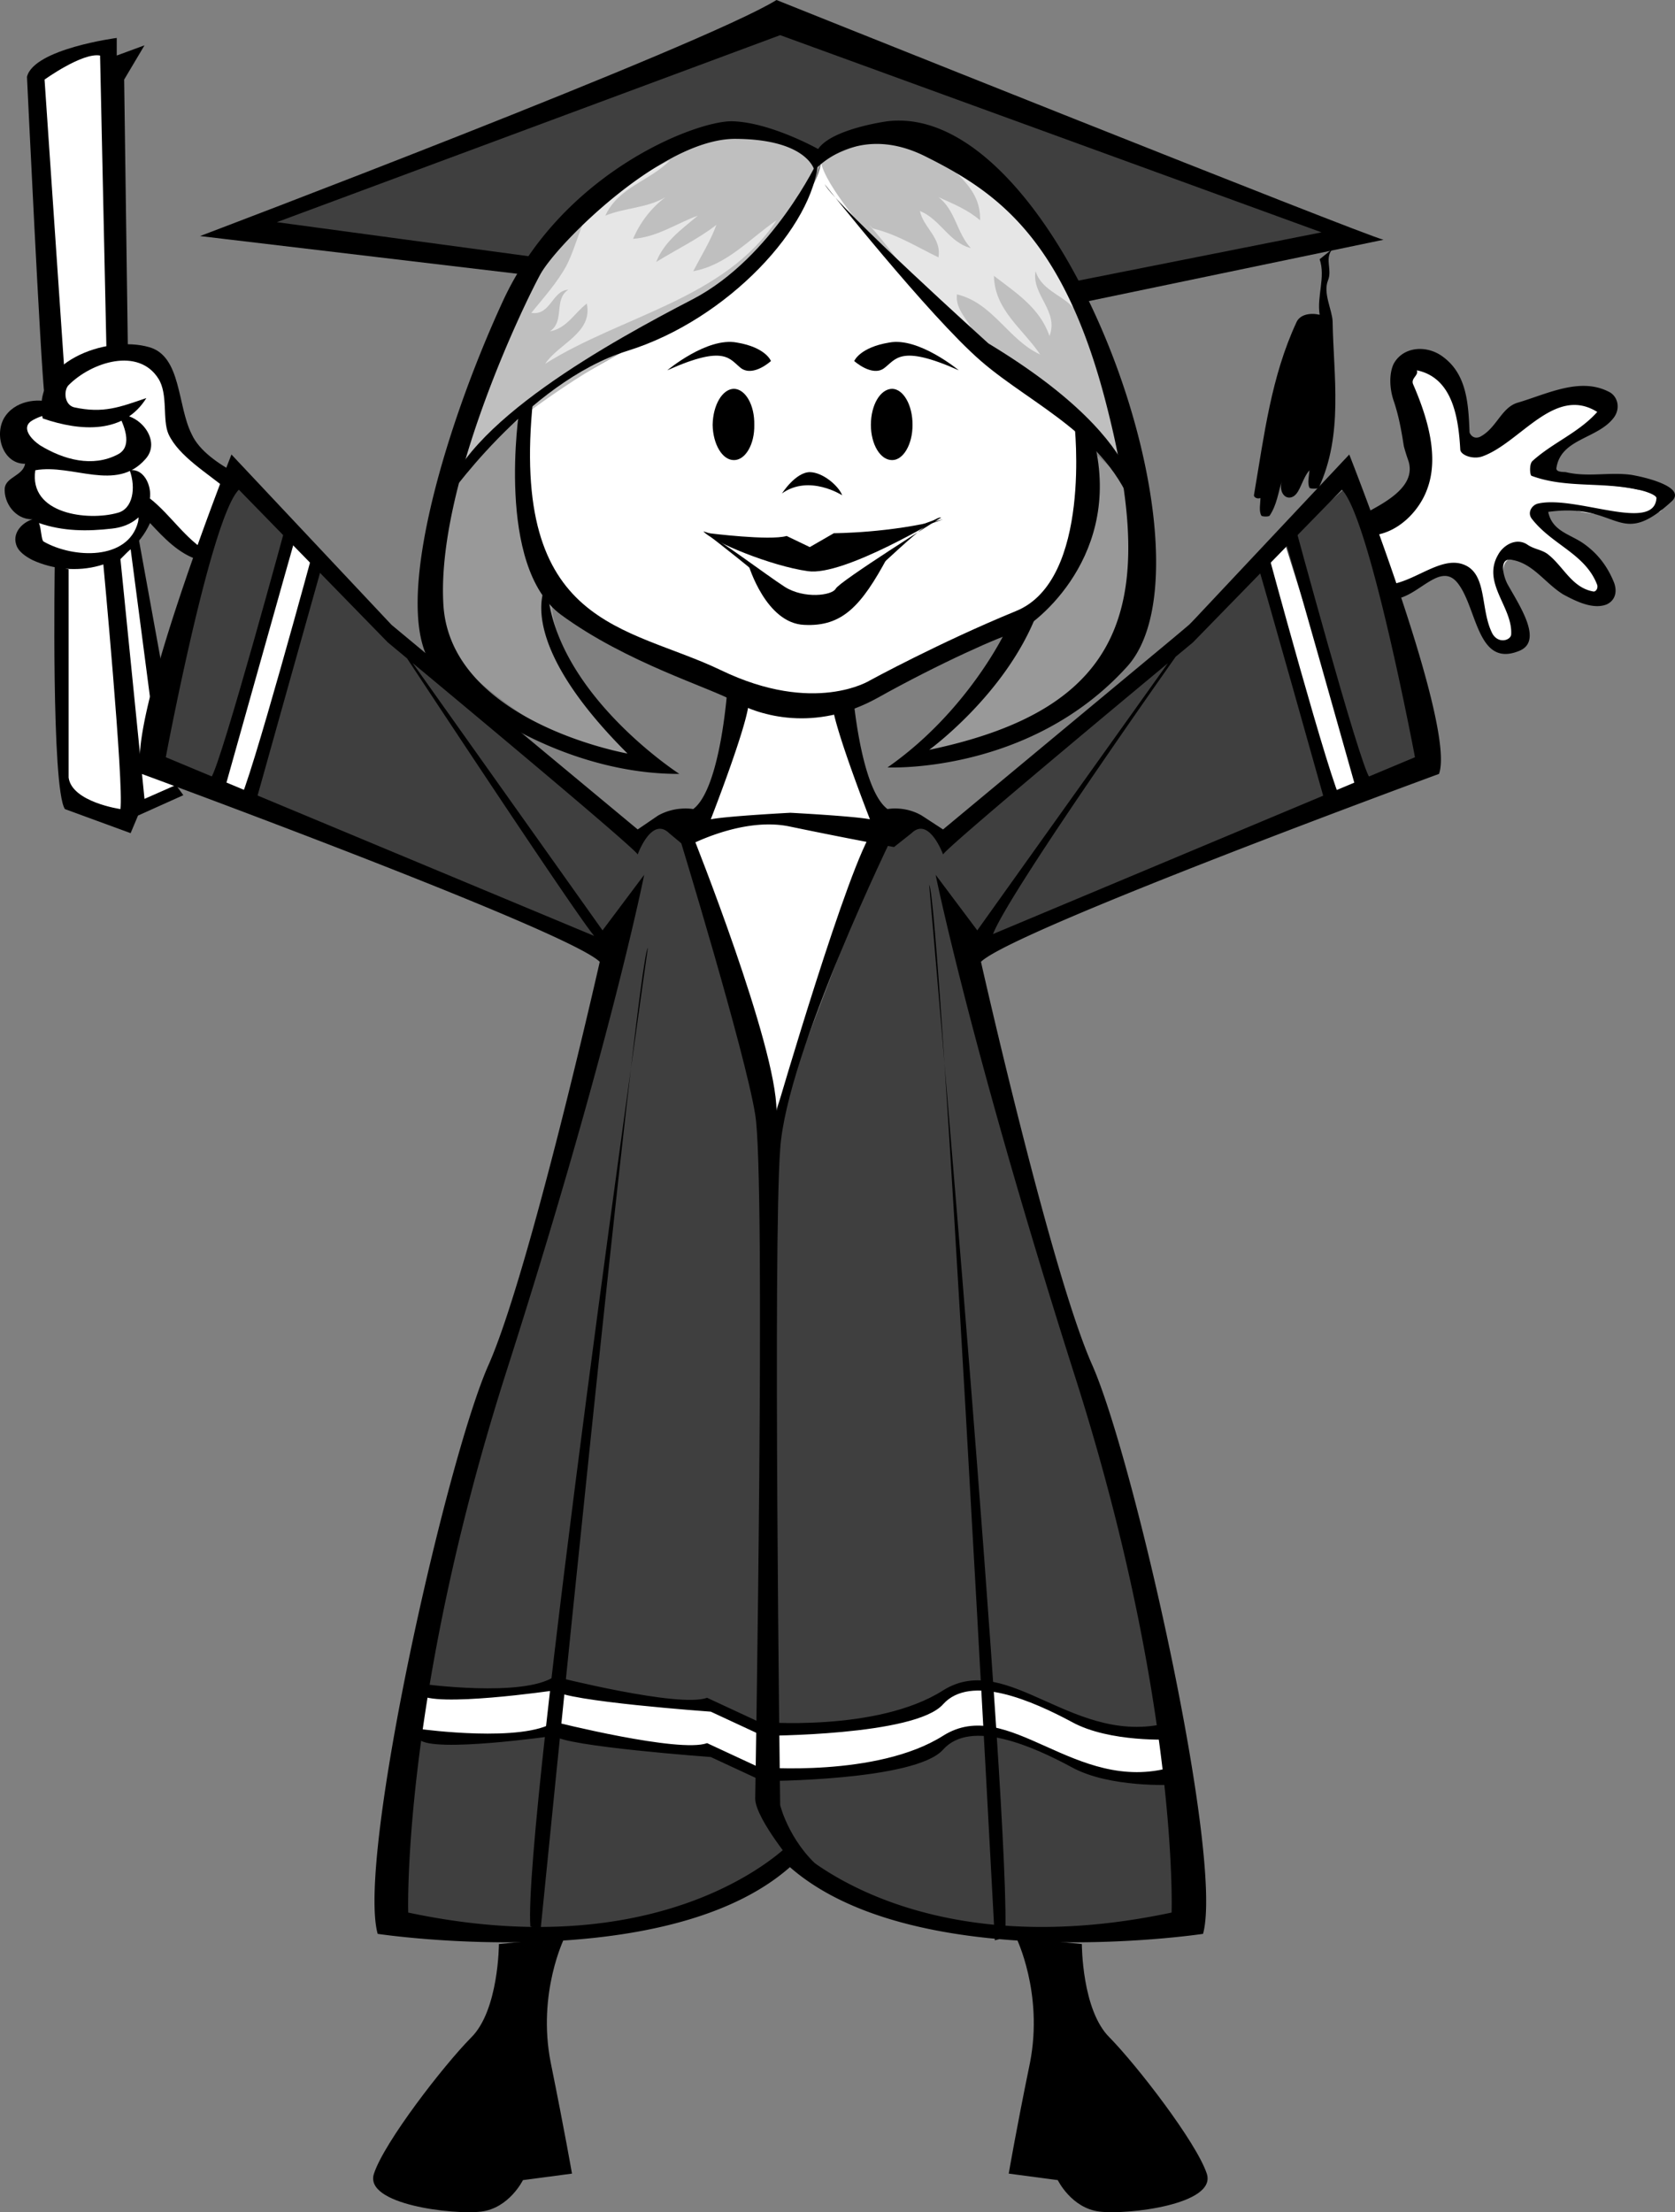 <svg xmlns="http://www.w3.org/2000/svg" width="181.018" height="238.967"><rect width="100%" height="100%" fill="#808080" stroke="none"/><path fill="#3f3f3f" d="M25.713 51s-9.523 26.023-9.5 31.5l50 20s-12.523 51.523-16 56c-3.523 4.523-7 48.5-7 48.5s28.977 6.023 41.5-6.5c0 0 13.977 12.523 44.5 7.5 0 0-4.023-31.477-8-46.5-4.023-14.977-17.023-57.477-16.5-59.5l49-19.5s-5.523-25.477-7.5-30.5l-43.5 38-5.5-1-1.5 1-12 31.5-9.5-32s-5.023-.977-5.5.5c-.523 1.523-43.523-35.477-43-39"/><path fill="#fff" d="m31.713 57.5 2.5 3.5-8 26-3-2.5 8.5-27m116.801-.402c1.946-1.422 4.082-2.625 4.403-5 .418-3.301-.395-6.528-1-10-.27-1.106.02-2.528 1.199-2.899 1.539-.515 2.812.285 3.398 1.7.735 2.042 1.637 3.937 2.301 6 .227.578.805 1.269 1.2 1.101 2.167-.945 3.972-2.637 6.1-3.703 1.973-1 4.2-1.418 6.4-1 .906.129 2.132.656 1.6 1.5-1.206 2.098-3.757 2.402-5.8 3.902-.816.578-1.738 1.856-1.102 2.2 3.743 2.144 8.43.843 12.301 2.898.094.094.43 1.308-.199 1.5-2.582.664-5.098.535-7.8.101-1.567-.183-3.305-1.261-4.598-.101-.496.45-.133 1.555.5 2 2.343 1.652 4.64 3.082 5.796 5.601.266.582.317 1.493-.398 1.7-3.61.925-4.969-3.09-7.8-4.399-.954-.394-2.298.004-2.5 1-.684 2.871 1.98 5.235 1.6 8.2-4.312 1.12-4.362-4.598-5.5-7.301-2.94-.868-5.503 1.886-8.3 1.902-.61.012-.695-1.031-.898-1.602-.618-1.726-.254-3.601-1.102-5.3.086.05.184.078.2 0M24.713 52s-5.023-3.727-5.5-6c-.523-2.227-1.273-8.477-5.796-8.203L11.917 5S4.94 6.273 4.213 8l1.704 34.297L5.713 44s-4.023-.727-4.296 2.297c-.227 2.976 3 3.5 3 3.5S.44 53.523 4.713 55.5c0 0-2.523 3.023.5 4.5l1.5.297.704 26S11.19 88.273 13.213 88c1.977-.227 6.204-3.203 6.204-3.203L16.213 82.5l1.5-7.5-3.5-16.5 2.704-3 4.796 5 3-8.5m32-8s16.227-9.227 19-10.703c2.727-1.524 12.977-12.024 13-15.797 0 0 12.477 19.523 20.204 22.297l9 8s2.023 18.726-12.5 21.5l-14 7s2.273 11.476 4 13l-11.704 31-9.5-30.797 1.704-1.5 3.796-13.203s-19.023-6.024-22-15.297c-3.023-9.227-1-15.5-1-15.5"/><path fill="#999" d="M116.713 47.5s2.477 16.023-5 18.5c0 0-9.523 15.023-12.5 15.5 0 0 20.977-.977 24-18l-1-11-5.5-5m-59-4-9.5 8.5s-3.023 14.023-.5 17.5c2.477 3.523 13.477 12.523 21.5 13 0 0-10.523-11.477-9.5-18.5 0 0-5.523-12.977-2-20.5"/><path fill="#bfbfbf" d="M88.713 17.5s3.977-2.477 8.5-2.5c4.477.023 22.477 11.023 26.5 39 0 0-7.523-8.477-17.5-15.5 0 0-16.523-15.977-17.5-21m0 0s-6.523-3.977-11-3c-4.523 1.023-22.523 6.023-29.5 37.5 0 0 9.977-9.977 23-16 12.977-5.977 17.5-18.5 17.5-18.5"/><path fill="#e6e6e6" d="M94.417 24.7c2.632.66 4.718 2.003 7 3.097.37-2.094-1.641-3.223-2-5 2.183.86 3.14 3.398 5.5 4-1.524-1.617-1.657-4.106-3.5-5.5 1.582.707 3.18 1.36 4.5 2.5.097-3.367-2.579-4.945-4.5-7 7.257 2.914 11.824 10.156 15 17-1.137-1.867-3.786-2.215-4.5-4.5-.473 2.523 2.554 4.312 1.5 7-1.043-3.05-3.633-4.672-6-6.5.05 3.668 3.14 5.746 5 8.5-3.434-1.559-5.098-5.57-9-6.5-.235 2.012 1.859 3.11 2 5-5.07-3.035-7.664-8.336-11.5-12.5.191.144.332.387.5.402m-22-7.402c-2.11 2.223-5.575 2.887-7 6 2.132-.879 4.527-.809 6.5-2-1.54 1.168-2.707 2.668-3.5 4.5 2.601-.172 4.695-1.672 7-2.5-1.7 1.441-3.606 2.742-4.5 5 2.195-1.352 4.496-2.461 6.5-4-.63 1.734-1.63 3.316-2.5 5 3.652-.664 6.109-3.524 9-5.5-5.625 8.515-16.723 10.293-25 15.5 1.453-2.192 5.164-3.317 4.5-6.5-1.317.969-2.13 2.664-4 3 1.664-1.09.382-3.457 2-4.5-1.762.09-1.903 2.828-4 2.5 1.37-1.68 2.836-3.32 3.796-5.098 1.344-2.601 1.7-6.02 4.204-7.902"/><path fill="#fff" d="M44.713 182.5s12.727 1.023 15.5-.703l16 2.703 6.204 2.297s16.273-.524 19-2.797c2.773-2.227 5.773-1.977 8-1.203 2.273.726 13.273 5.976 17 4.5l.296 4.703s-8.832.453-17-4.203c-5.273-3.024-8.796 1.5-8.796 1.5s-15.477 4.226-20 2L76.213 189s-15.023-1.477-16.296-2.203c0 0-12.477 2.226-15 .5l-.204-4.797m93.704-125.203-2.5 3.5 8 26 3-2.5-8.5-27"/><path fill="#3f3f3f" d="m57.213 29-30-4.5L82.713 2l62 23.5-28.5 7s-7.523-17.477-19-17.5c0 0-7.023-.477-8.5 2.5 0 0-8.023-4.977-12.5-2.5-4.523 2.523-18.023 10.023-19 14"/><path d="M147.815 55.297c2.063-1.121 5.238-2.832 4.398-5.5a20.238 20.238 0 0 1-.5-1.598c-.269-1.726-.542-3.262-1.097-4.902-.434-1.254-.531-2.887 0-4 1.05-1.918 3.664-2.063 5.398-.7 2.532 1.91 2.68 5.102 2.801 8.102.031.14.352.79 1.102.5 1.808-.902 2.316-3.176 4.097-3.699 3.246-.957 6.84-2.848 10-1.102.84.524 1.106 1.735.403 2.7-1.735 2.32-5.692 2.254-6.204 5.402-.136.54.762.465 1 .5 2.372.574 4.731-.035 7.102.297 2.07.36 5.961 1.45 4.3 2.902-5.777 5.262-5.585.012-13.3 1.098.441 2.09 2.328 2.383 3.8 3.402 1.59 1.121 2.606 2.496 3.302 4.2.421 1.09.078 2.007-.801 2.398-1.457.566-3.29-.332-4.7-1.098-1.921-1.199-3.199-3.27-5.402-3.699-1.586-.406-1.078 1.691-.597 2.598 1.3 2.332 3.875 6.129 1.296 7.199-4.53 1.89-4.554-4.461-6.597-7.2-1.871-2.57-4.207 1.262-6.8 1.602.241-.613-.38-1.57.1-1.699 2.57-.684 5.083-2.89 7.297-2 2.575 1.016 1.723 4.926 3.102 7.5.703 1.117 2.004.625 2 0 .145-2.96-3.207-5.54-1.398-8.602.535-.98 1.898-1.843 3.097-1.101.778.558 1.625.558 2.301 1.101 1.684 1.34 2.578 3.606 4.898 4 .247.024.5-.328.403-.699-1.278-3.394-4.91-4.336-7.102-7.199-.484-.7.098-1.473.7-1.602 4.066-.93 12.566 3.188 12.8-.601-.027-.367-1.472-.848-2-.899-3.894-.878-7.82-.128-11.5-1.5-.187-.074-.261-1.28.102-1.601 2.203-1.996 4.98-3.04 7-5.297-4.61-2.887-8.309 3.32-12.403 4.797-1.035.367-2.316-.129-2.398-.7-.191-3.425-.805-7.788-4.7-8.597.227.555-.667.852-.402 1.5 1.579 3.637 2.852 7.895 1.5 11.398-.812 2.207-2.933 4.5-5.597 4.899-.227.008-.16-1.02-.8-1.297M88.417 16.098s-5.262-2.95-9.403-3c-4.11.05-18.36 5.675-24.699 19.5-6.41 13.925-12.41 34.175-7.2 39.8 5.29 5.625 15.79 11.25 26.302 11.2 0 0-13.887-8.95-14.301-20.598 0 0-4.086 5.648 8.7 18.398 0 0-19.161-3.375-19.9-16.101-.761-12.774 8.614-32.274 10.5-35.7 1.864-3.324 13.114-14.574 21-14.597 7.864.023 8.598 3.398 8.598 3.398s4.516-5.25 12-1.5c7.516 3.75 14.867 8.66 19.5 26.602 5.64 21.773 2.266 33.023-19.097 37.5 0 0 8.238-5.977 11.597-14.602l-3.398 1.899s-4.086 8.601-12.7 14.601c0 0 15.364.75 25.9-10.898 10.464-11.602-7.161-61.102-25.9-58.902 0 0-6.011.8-7.5 3"/><path d="M88.417 17.297s-4.887 10.476-13.5 15c-8.637 4.476-25.137 13.476-27 22.101 0 0 8.988-13.125 19.898-16.5 10.84-3.375 20.215-13.5 20.602-20.601m.699 2.601S100.405 34.148 106.014 39c5.64 4.898 14.266 8.273 16.903 17.297 0 0 2.613-7.899-16.102-19.2 0 0-16.16-14.574-17.7-17.199"/><path d="M56.116 44.297s-2.586 16.851 4.5 22.101c7.164 5.25 16.164 7.875 18.8 9.399 2.614 1.476 8.614 3.351 15.4-.399 6.714-3.75 13.464-6.75 15-7.101 1.464-.399 11.214-7.524 8.6-19.899l-2.3-2.601s1.914 16.851-6.3 20.203c-8.286 3.398-15.802 7.5-15.802 7.5s-5.984 3.773-16.097-1.102c-10.137-4.875-22.887-4.5-20.301-29.3l-1.5 1.199"/><path d="M79.315 49.7c1.238.01 2.246-1.708 2.2-3.802.046-2.156-.962-3.875-2.2-3.898-1.25.023-2.262 1.742-2.3 3.898.038 2.094 1.05 3.813 2.3 3.801M72.116 40s4.289-3.602 7.5-3c3.164.523 3.7 2 3.7 2-.001 0-1.853 1.71-3.2.797-1.278-.961-1.653-2.649-8 .203m24.301 9.7c-1.29.01-2.297-1.708-2.301-3.802.004-2.156 1.012-3.875 2.3-3.898 1.2.023 2.212 1.742 2.2 3.898.012 2.094-1 3.813-2.2 3.801m7.2-9.699s-4.336-3.602-7.5-3c-3.211.523-3.8 2-3.8 2-.001 0 1.897 1.71 3.198.797 1.324-.961 1.7-2.649 8.102.203M84.514 53.297s1.45-2.274 3-2.297c1.45.023 3.14 1.523 3.5 2.5 0 0-3.55-2.29-6.5-.203m-8.5 4.101s9.2 3 11.801 3c2.648 0 10.715-3.375 13.898-4.5 0 0-10.5 6.375-14.398 5.801-3.977-.55-10.352-3.176-11.3-4.3"/><path d="M76.815 58s4.84 3.71 7.3 6c2.415 2.21 1.665 1.46 3.2 1.797 1.465.414 2.59-.149 4.7-1.797 2.015-1.727 8.573-8.29 9.698-8.102 0 0-11.058 6.938-11.398 7.7-.41.738-3.41 1.113-5.5-.2-2.035-1.312-7.477-5.437-8-5.398"/><path d="M76.616 57.598s6.539.832 8.398.3l2.5 1.2 2.602-1.5s6.164-.012 11.8-1.5L88.015 61s-10.86-2.477-11.398-3.402"/><path d="M80.917 61.098s1.863 6.238 6 6.402c4.113.21 6.171-2.04 9-7.3 0 0-6.579 5.26-8.301 4.698-1.653-.562-6.7-3.8-6.7-3.8M21.616 25.5S76.03 4.898 83.916 0c0 0 63.739 25.523 65.598 25.898l-32.199 6.7-1.2-2.2 26.7-5.3-58.5-21.301L29.917 24l28.097 3.797-1.898 1.8-34.5-4.097m9.398 30.797S23.904 82.523 22.815 84l1.5 1.098s7.465-26.575 7.8-27.7l-1.1-1.101m2.999 2.601s-7.11 26.25-8.199 27.7l1.5 1.199S34.78 61.148 35.115 60l-1.1-1.102M53.917 210s-.012 7.148-3 10.098c-3.012 3.05-9.387 11.3-10.5 14.699-1.137 3.351 8.613 4.476 11.597 4.101 3.016-.375 4.5-3.398 4.5-3.398l5.301-.703s-.785-4.524-2.3-12c-1.485-7.524 1.5-13.5 1.5-13.5l-7.098.703"/><path d="M85.417 89.297A545.636 545.636 0 0 0 96.616 91.5l1.898-1.5c1.89-1.852 3.403 2.297 3.403 2.297.738-1.149 27-22.899 27-22.899l16.097-16.5c3.016 3 7.903 28.899 7.903 28.899l-45.602 19.101c1.898-4.875 21.398-32.3 21.398-32.3l-.898.8-22.2 31.102-4.5-6s3.79 18.773 15 54c11.29 35.273 10.5 58.098 10.5 58.098-28.46 6.05-41.198-7.5-41.198-7.5L84.616 201c13.164 12.773 45.398 7.898 45.398 7.898 2.266-8.25-7.484-51.375-12-61.5-4.484-10.125-12-43.5-12-43.5 3.39-3.375 49.5-20.3 49.5-20.3 1.89-5.2-9.699-34.5-9.699-34.5l-17.3 18.402-26.598 22.098-2.301-1.5c-1.836-1.075-3.7-.7-3.7-.7-3.011-2.25-3.8-13.101-3.8-13.101l-2.2 1.5c-.011 2.226 4.098 12.703 4.098 12.703-1.86-.352-8.597-.703-8.597-.703s-6.762.351-8.602.703c0 0 4.09-10.477 4.102-12.703l-2.301-1.5s-.711 10.851-3.7 13.101c0 0-1.886-.375-3.8.7l-2.2 1.5-26.6-22.098-17.302-18.402s-11.61 29.3-9.699 34.5c0 0 46.09 16.925 49.5 20.3 0 0-7.535 33.375-12 43.5-4.535 10.125-14.285 53.25-12 61.5 0 0 32.215 4.875 45.3-7.898l-.698-1.902s-12.762 13.55-41.301 7.5c0 0-.711-22.825 10.5-58.098 11.289-35.227 15-54 15-54l-4.5 6-22.102-31.102L40.616 66s21.347 32.46 23.597 35.098L17.917 81.797s4.863-25.899 7.898-28.899l16.102 16.5s26.238 21.75 27 22.899c0 0 1.488-4.149 3.398-2.297l1.8 1.5s6.04-3.352 11.302-2.203"/><path d="M139.815 56.297s7.09 26.226 8.2 27.703l-1.5 1.098s-7.485-26.575-7.9-27.7l1.2-1.101m-3 2.601s7.09 26.25 8.2 27.7l-1.5 1.199s-7.485-26.649-7.9-27.797l1.2-1.102M116.917 210s-.012 7.148 3 10.098c2.988 3.05 9.363 11.3 10.5 14.699 1.113 3.351-8.637 4.476-11.602 4.101-3.035-.375-4.5-3.398-4.5-3.398l-5.3-.703s.765-4.524 2.3-12c1.465-7.524-1.5-13.5-1.5-13.5l7.102.703m-42-119.602s8.988 22.5 9 29.602c0 0 7.863-26.977 10.5-30.402l2.199.402s-11.586 23.648-12.3 34.098c-.786 10.55-.036 68.675-.001 70.902 0 0 1.09 4.523 5.2 7.5l-3.4-.703s-4.46-5.274-4.5-7.5c0 0 1.165-67.149 0-73.899-1.085-6.75-8.198-30-8.198-30h1.5"/><path d="M45.616 181.898s10.914 1.5 14.3-.8c0 0 13.489 3.425 16.5 2.3L82.015 186s12.766 1.148 19.903-3.402c7.113-4.45 14.238 6.425 24.699 3.402v1.898s-6.711.375-10.801-1.898c-4.16-2.227-10.91-5.227-13.898-1.902-3.012 3.425-19.5 3.402-19.5 3.402l-5.602-2.602s-15.785-1.125-16.898-2.3c0 0-13.137 1.925-14.602.402l.3-1.102"/><path d="M45.616 186.797s10.914 1.476 14.3-.797c0 0 13.489 3.398 16.5 2.297l5.598 2.601s12.766 1.125 19.903-3.398c7.113-4.477 14.238 6.398 24.699 3.398v1.899s-6.711.351-10.8-1.899c-4.161-2.25-10.911-5.25-13.9-1.898-3.011 3.398-19.5 3.398-19.5 3.398l-5.601-2.601s-15.785-1.149-16.898-2.297c0 0-13.137 1.898-14.602.398l.3-1.101"/><path d="M70.014 102.398s-13.484 94.5-12.699 105.7l1.102.402s10.488-105.352 11.597-106.102m30.403-6.8s8.988 102.425 8.199 113.699l-1.102.3s-5.984-113.199-7.097-114M25.616 51.2c-1.996-1.087-4.086-2.493-4.903-4.302-1.566-3.101-1.105-8.421-4.597-9.398-4.598-1.332-12.824 1.613-11.5 7.7 4.172 1.44 8.812 1.655 11.2-2.2-2.884.98-4.63 1.687-7.802 1-1.097-.277-1.14-1.867-.597-2.402 2.504-2.508 7.55-4.102 9.699-.7 1.078 1.7.402 4.442 1.097 6 1.114 2.41 4.231 4.211 6.602 6.2.32-.621.277-1.36.8-1.899"/><path d="M5.616 43.5c-1.559-.516-4.082-.23-5.2 1.7-1.062 1.945-.019 4.929 2.297 4.898-.238 1.3-2.015 1.406-2.199 2.601-.136 1.59 1.133 3.438 3 3.399-1.164.363-2.105 1.457-1.8 2.601.18.86 1.078 1.426 1.8 1.801 4.48 2.059 10.496.898 12.7-4 1.515 1.621 3.124 3.344 5.3 4 .489.137.114-.89.7-1-2.735-1.762-4.317-4.77-7.098-6.402-.266.484.476.828.3 1-1.03 1.136-.25 1.16-.5 2.3-1.093 4.176-7.015 3.926-10.203 2.102-.261-.16-.23-1.313-.5-2 2.563.895 5.215.914 7.903.598 1.844-.196 3.328-1.18 4-2.899.43-1.32-.383-3.637-2.102-3.402.7 1.922.34 4.18-1.3 4.601-3.2.907-9.618.145-8.899-4.601 4.04-.719 8.738 2.402 11.898-1.2 1.762-1.925-.523-4.902-2.898-4.8.816 1.562 1.422 3.539-.102 4.3-2.703 1.407-5.808.583-8.398-1-.914-.62-2.14-1.929-.8-2.699.812-.46 1.902-.812 3-.601-.419-.402-.594-1.211-.9-1.297m8.2-6-.398-28.902 2.199-3.7-3 1.102V4.098s-8.961 1.175-9.7 4.199c0 0 1.489 31.476 1.899 34.5l2.2-1.899-2.2-32.3s4.09-2.95 6-2.598l.7 32.297 2.3-.797"/><path d="M5.917 61.098s-.387 24.05 1.097 26.3L14.116 90l.8-1.902 4.899-2.2-.8-1.101-3.4 1.5-2.6-25.899 1.1-1.101 2.302 17.601 1.5-2.601-3-16.5-3.801 2.601s2.289 24.375 1.898 27c0 0-5.234-.75-5.597-3.398V61.5l-1.5-.402M142.616 28c.656 1.96-.32 3.96 0 6-1.063-.238-2.13-.016-2.5.797-2.738 5.883-3.488 12.156-4.602 18.703-.011.207.336.437.7.297 0 .664-.188 1.383.101 1.902.098.125.813.133.898 0 .77-1.156.926-2.472 1.301-3.699-.347 1.234.485 2.129 1.301 1.598.719-.465.902-1.883 1.7-2.801-.052.664-.239 1.383 0 1.902.148.125.902.11 1 0 2.69-5.773 1.597-12.074 1.5-18-.055-1.238-1.052-3.039-.5-4.402.507-1.195-.477-2.516.6-3.5"/></svg>
